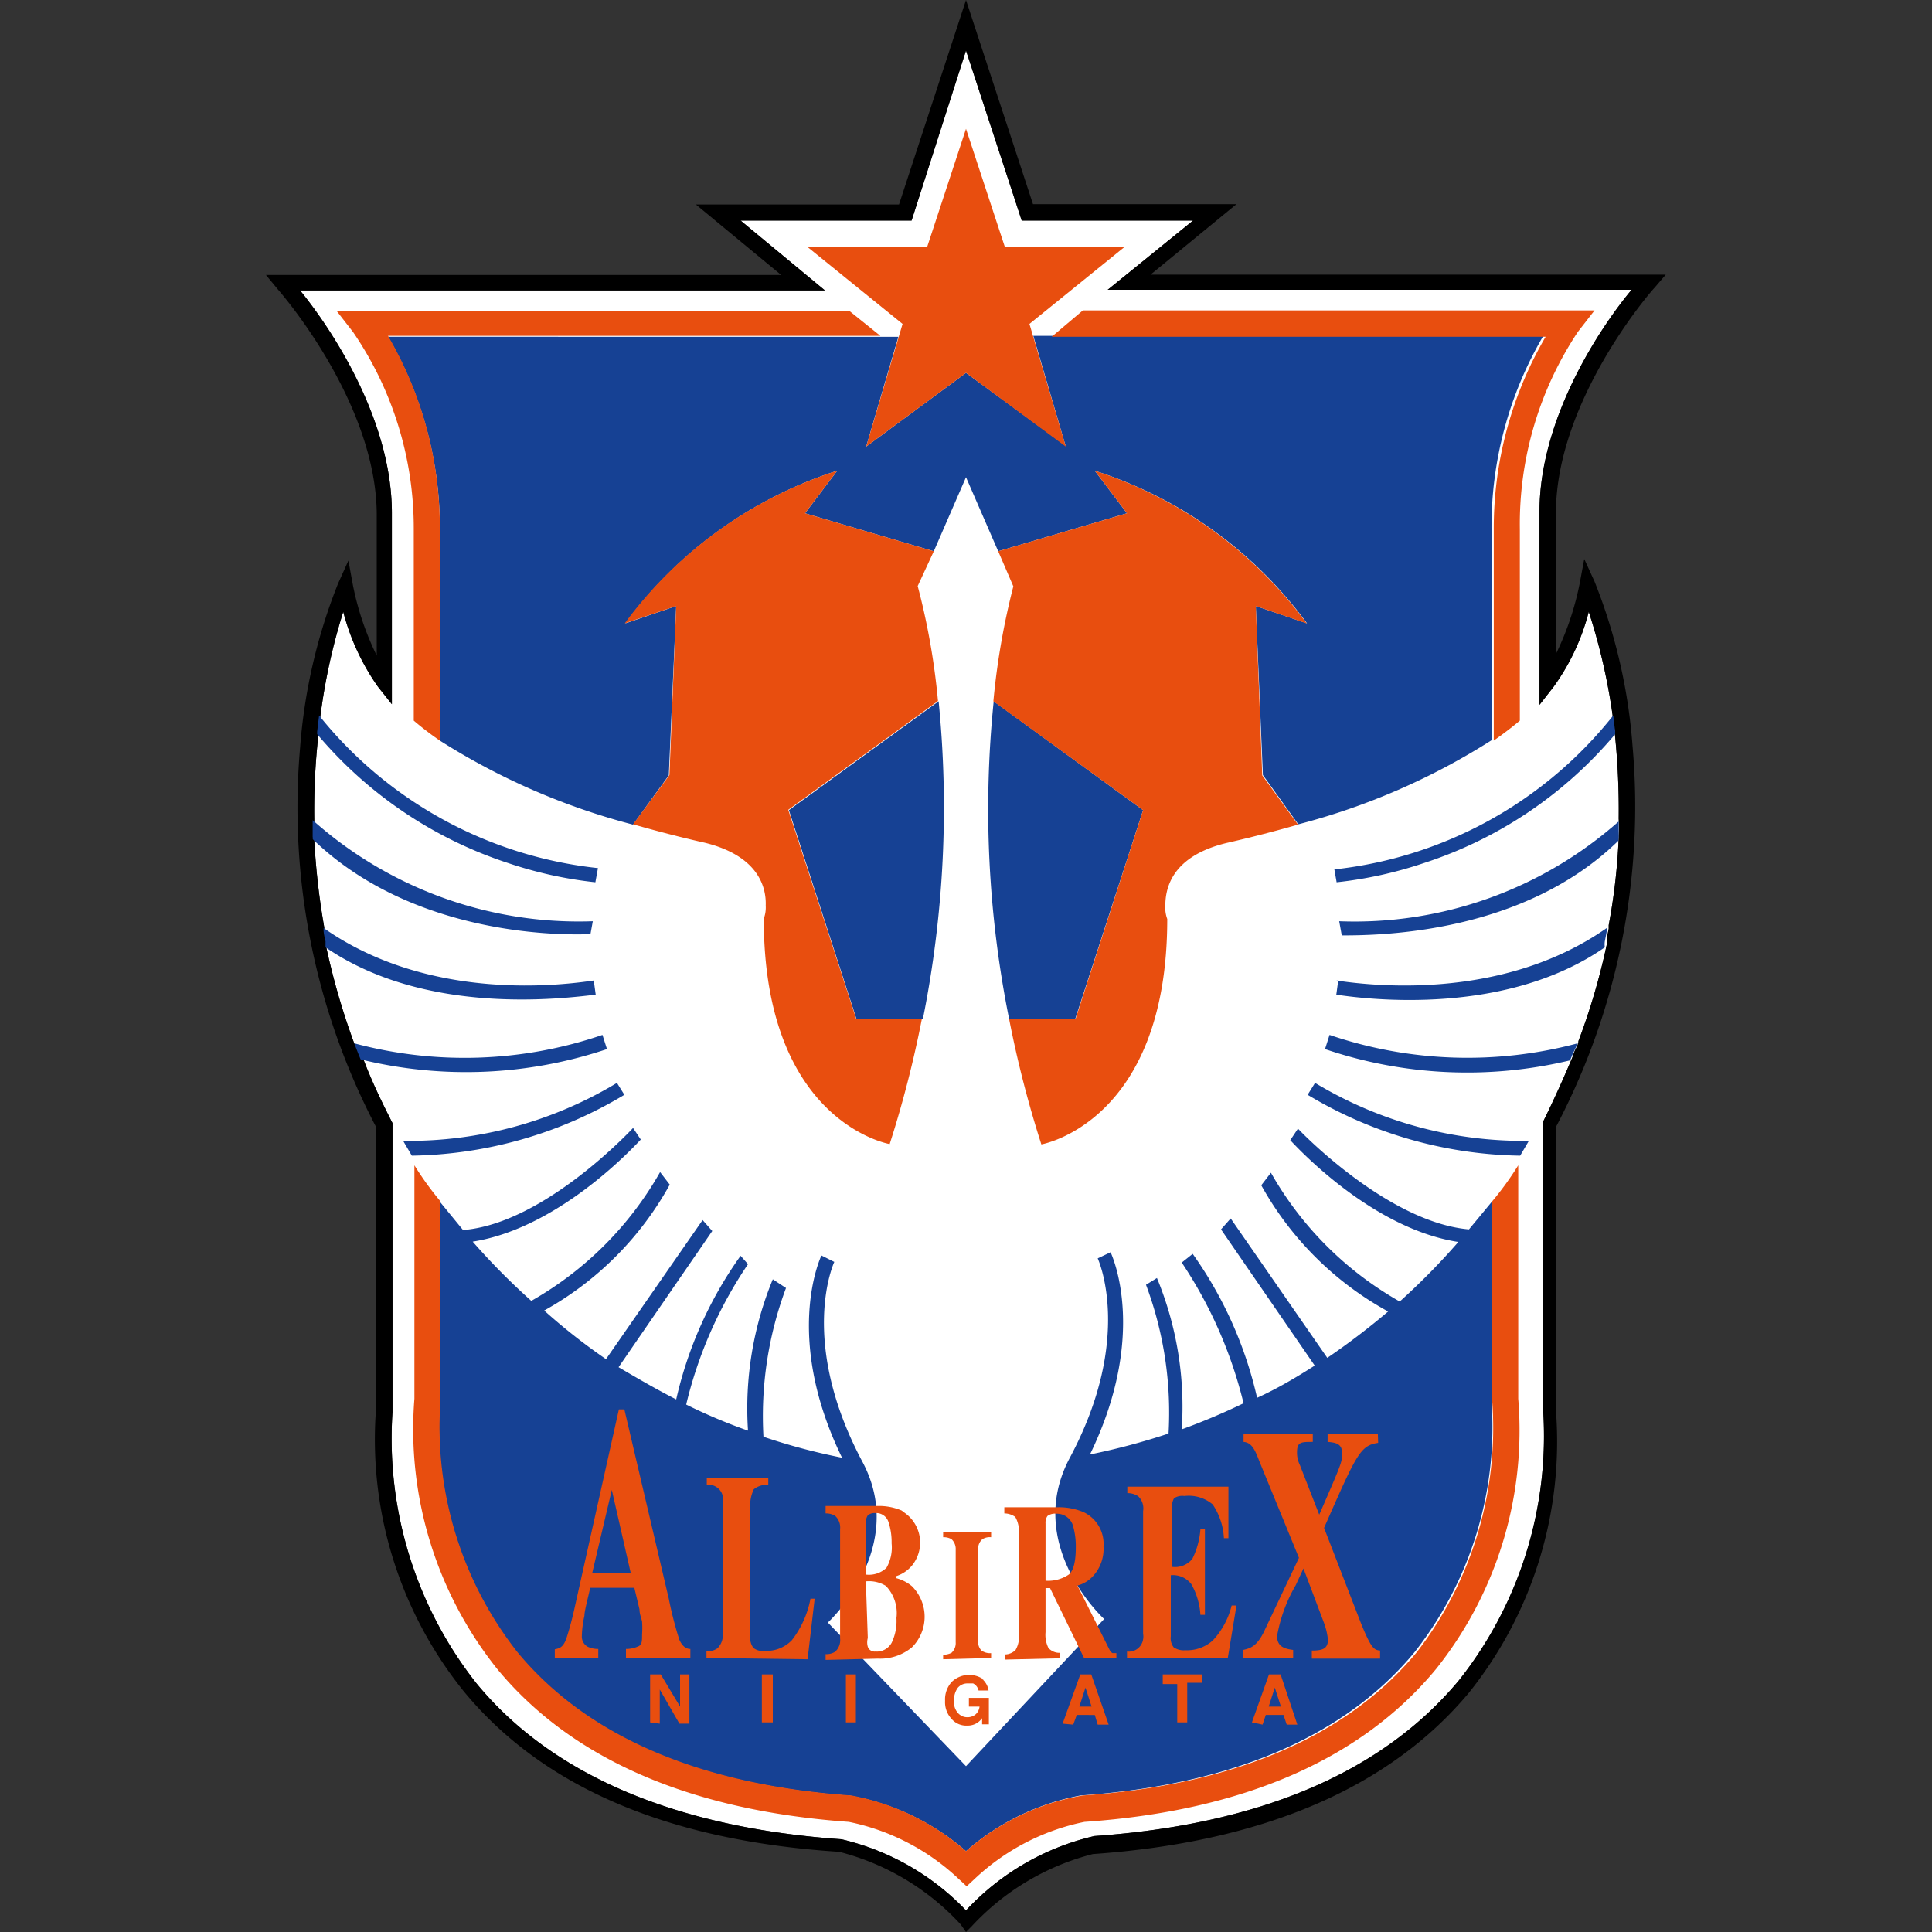 <?xml version="1.0" encoding="iso-8859-1"?>
<svg xmlns="http://www.w3.org/2000/svg" width="60" height="60" viewBox="0 0 60 60"><rect x="0" y="0" width="60" height="60" fill="#333333" stroke="none"/><defs><style>.cls-1{fill:#fff;}.cls-2{fill:#164194;}.cls-3{fill:#e84e0f;}</style></defs><g id="Albirex_Niigata" data-name="Albirex Niigata"><g id="layer1"><path id="path1975" class="cls-1" d="M47.81,15.94l0,5.25v.7l.43-.55A6.89,6.89,0,0,0,49.34,19a18.67,18.67,0,0,1,.74,3.21h0v0c0,.16.05.34.07.5v.08h0a23,23,0,0,1,.12,2.63h0v0a5.06,5.06,0,0,1,0,.54v.05h0a19,19,0,0,1-.31,2.72h0l0,.11-.06.3a1.08,1.08,0,0,1,0,.19h0a20.77,20.77,0,0,1-.88,3h0c0,.11-.08.22-.13.34l-.06.17v0h0c-.27.64-.56,1.29-.91,2l0,0v8.91a12.22,12.22,0,0,1-2.6,8.42c-2.37,2.86-6.18,4.49-11.33,4.85h0A7.85,7.85,0,0,0,30,59.33h0a7.8,7.8,0,0,0-3.87-2.21h0c-5.15-.36-9-2-11.34-4.85a12.29,12.29,0,0,1-2.6-8.42V34.94l0-.06c-.34-.67-.65-1.31-.91-2h0v0l-.07-.17L11,32.4h0a22.09,22.09,0,0,1-.87-3h0a.65.65,0,0,0,0-.19l-.06-.31,0-.1h0a22.64,22.64,0,0,1-.31-2.72h0a.06.06,0,0,0,0-.06v-.58h0a21.06,21.06,0,0,1,.13-2.63h0v-.08l.06-.49v0h0A18.67,18.67,0,0,1,10.66,19a7.18,7.18,0,0,0,1.08,2.33l.43.54v-.69l0-5.25c0-3-2-5.87-2.85-6.91H25.62L23,6.85h5.31L30,1.57l1.73,5.28h5.32L34.4,9H50.67c-.84,1-2.86,3.88-2.86,6.9Z"/><path id="path1977" d="M51.73,8.53h-16L38.4,6.34H32.08L30,0,27.92,6.35H21.61l2.65,2.19h-16L8.64,9s3.06,3.46,3.06,7c0,0,0,2.89,0,4.36a8.84,8.84,0,0,1-.74-2.19l-.14-.76-.32.71a17.22,17.22,0,0,0-1.18,5.1A21.37,21.37,0,0,0,11.68,35v8.73a12.47,12.47,0,0,0,2.71,8.78c2.46,3,6.38,4.66,11.67,5a7.72,7.72,0,0,1,3.77,2.25L30,60h0l.17-.17a7.72,7.72,0,0,1,3.77-2.25c5.29-.37,9.21-2.06,11.67-5a12.48,12.48,0,0,0,2.71-8.78V35A21.35,21.35,0,0,0,50.7,23.17a17.21,17.21,0,0,0-1.18-5.11l-.32-.7-.14.75a8.91,8.91,0,0,1-.74,2.2c0-1.49,0-4.37,0-4.37,0-3.52,3-6.95,3.06-7Zm-3.92,7.41,0,5.25v.7l.43-.55A6.89,6.89,0,0,0,49.34,19a18.67,18.67,0,0,1,.74,3.21h0v0c0,.16.05.34.07.5v.08h0a23,23,0,0,1,.12,2.63h0v0a5.06,5.06,0,0,1,0,.54v.05h0a19,19,0,0,1-.31,2.72h0l0,.11-.06.3a1.08,1.08,0,0,1,0,.19h0a20.77,20.77,0,0,1-.88,3h0c0,.11-.08.22-.13.34l-.06.17v0h0c-.27.64-.56,1.29-.91,2l0,0v8.91a12.22,12.22,0,0,1-2.6,8.42c-2.37,2.86-6.18,4.49-11.33,4.85h0A7.85,7.85,0,0,0,30,59.33h0a7.8,7.8,0,0,0-3.87-2.21h0c-5.15-.36-9-2-11.34-4.85a12.29,12.29,0,0,1-2.6-8.42V34.94l0-.06c-.34-.67-.65-1.31-.91-2h0v0l-.07-.17L11,32.4h0a22.09,22.09,0,0,1-.87-3h0a.65.65,0,0,0,0-.19l-.06-.31,0-.1h0a22.64,22.64,0,0,1-.31-2.72h0a.06.06,0,0,0,0-.06v-.58h0a21.06,21.06,0,0,1,.13-2.63h0v-.08l.06-.49v0h0A18.67,18.67,0,0,1,10.66,19a7.18,7.18,0,0,0,1.08,2.33l.43.54v-.69l0-5.25c0-3-2-5.87-2.85-6.91H25.62L23,6.85h5.31L30,1.57l1.73,5.28h5.32L34.4,9H50.67c-.84,1-2.86,3.88-2.86,6.9Z"/><path id="path1979" class="cls-2" d="M26.6,31.65h2.06a33.34,33.34,0,0,0,.49-9.87L24.5,25.16Z"/><path id="path1981" class="cls-2" d="M13.66,23a21.09,21.09,0,0,0,6,2.61l1.11-1.53L21,18.82l-1.58.54A13.12,13.12,0,0,1,26,14.62l-1,1.32,4,1.18h0l1-2.3,1,2.3h0l4-1.18-1-1.32a13.09,13.09,0,0,1,6.59,4.74L39,18.82l.22,5.25,1.1,1.53a21,21,0,0,0,6-2.61V16.43a11.7,11.7,0,0,1,1.61-6H32.09l1,3.41L30,11.58l-3.1,2.29,1-3.41H12.05a11.8,11.8,0,0,1,1.61,6Z"/><path id="path1983" class="cls-2" d="M15.77,26.8a12.72,12.72,0,0,0,2.72.6l.08-.44a12.85,12.85,0,0,1-8.66-4.74v0l-.06.5v.08a13.06,13.06,0,0,0,5.92,4Z"/><path id="path1985" class="cls-2" d="M18.33,29.05l.08-.44a12.41,12.41,0,0,1-8.7-3.14V26a.06.06,0,0,1,0,.06c3,2.9,7.39,3,8.62,2.95Z"/><path id="path1987" class="cls-2" d="M18.5,30.89l-.06-.44c-.89.13-5.07.7-8.39-1.63l0,.1a1.88,1.88,0,0,0,.06.31c0,.1,0,.12,0,.19C13.24,31.57,17.54,31,18.5,30.89Z"/><path id="path1989" class="cls-2" d="M18.85,32.58l-.14-.44A13.23,13.23,0,0,1,11,32.4l.13.33.07.17v0A13.75,13.75,0,0,0,18.85,32.58Z"/><path id="path1991" class="cls-2" d="M19.16,33.63a12.53,12.53,0,0,1-6.64,1.8l.27.46A13.17,13.17,0,0,0,19.39,34Z"/><path id="path1993" class="cls-2" d="M31.34,31.65h2.05l2.11-6.49-4.64-3.38A33,33,0,0,0,31.34,31.65Z"/><path id="path1995" class="cls-2" d="M46.34,43.47V37.31l-.72.87c-2.54-.22-5.29-3.1-5.31-3.13l-.24.36c.12.12,2.48,2.74,5.22,3.16a21.2,21.2,0,0,1-1.82,1.85,10.6,10.6,0,0,1-4-4l-.3.39a10,10,0,0,0,3.94,3.92,22.4,22.4,0,0,1-1.89,1.44l-3-4.33-.3.34,2.91,4.23c-.58.37-1.17.72-1.79,1a12.46,12.46,0,0,0-2-4.47l-.34.27,0,0a13.69,13.69,0,0,1,1.92,4.37,20.45,20.45,0,0,1-1.92.81,10.47,10.47,0,0,0-.77-4.7l-.34.21a11.33,11.33,0,0,1,.7,4.62,20.9,20.9,0,0,1-2.44.65c1.81-3.73.69-6.17.64-6.28l-.4.19h0s1.14,2.45-.87,6.2h0s0,0,0,0v0c-1.44,2.71,1.07,5,1.07,5L30,54.85l-4.29-4.46s2.51-2.31,1.07-5v0h0c-2-3.76-.88-6.18-.87-6.2h0l-.4-.2c-.05.11-1.17,2.56.64,6.28a19.09,19.09,0,0,1-2.44-.65,11.38,11.38,0,0,1,.7-4.62L24,39.73a10.52,10.52,0,0,0-.77,4.7,17,17,0,0,1-1.92-.81,13.29,13.29,0,0,1,1.92-4.36l0,0L23,39a12.37,12.37,0,0,0-2,4.46c-.61-.31-1.21-.66-1.79-1l2.91-4.23-.3-.34-3,4.32A18.84,18.84,0,0,1,16.9,40.7a10,10,0,0,0,3.9-3.91l-.3-.39a10.6,10.6,0,0,1-4,4,21.08,21.08,0,0,1-1.82-1.84c2.74-.43,5.1-3.05,5.22-3.17l-.24-.36S16.92,38,14.38,38.2l-.72-.88v6.19a11.38,11.38,0,0,0,2.39,7.81c2.17,2.62,5.66,4.12,10.37,4.45h0A7.46,7.46,0,0,1,30,57.49a7.48,7.48,0,0,1,3.56-1.73h0c4.7-.33,8.2-1.83,10.37-4.45a11.32,11.32,0,0,0,2.39-7.81Z"/><path id="path1997" class="cls-2" d="M41.51,27.4a12.72,12.72,0,0,0,2.72-.6,13,13,0,0,0,5.93-4v-.08l-.06-.5v0A12.83,12.83,0,0,1,41.44,27Z"/><path id="path1999" class="cls-2" d="M41.59,28.61l.08.44c1.23,0,5.65-.06,8.6-2.95a.06.06,0,0,1,0-.06c0-.18,0-.36,0-.53v0A12.37,12.37,0,0,1,41.59,28.61Z"/><path id="path2001" class="cls-2" d="M41.56,30.45l-.06.44c1,.15,5.26.67,8.34-1.47a.58.58,0,0,1,0-.19l.06-.31,0-.1c-3.33,2.33-7.51,1.76-8.4,1.63Z"/><path id="path2003" class="cls-2" d="M41.29,32.14l-.14.44a13.72,13.72,0,0,0,7.61.35v0l.07-.17L49,32.4A13.27,13.27,0,0,1,41.29,32.14Z"/><path id="path2005" class="cls-2" d="M40.84,33.63l-.23.37a13.17,13.17,0,0,0,6.6,1.89l.27-.46a12.53,12.53,0,0,1-6.64-1.8Z"/><path id="path2007" class="cls-3" d="M20.49,53.53V52.47l.61,1.06h.31V52h-.29v1l-.6-1h-.33v1.49Z"/><path id="path2009" class="cls-3" d="M24,52v1.49h-.34V52Z"/><path id="path2011" class="cls-3" d="M26.58,52v1.49h-.31V52Z"/><path id="path2013" class="cls-3" d="M30.55,52.16a.78.78,0,0,0-1,.08.81.81,0,0,0-.2.58.76.76,0,0,0,.2.56.6.6,0,0,0,.49.21.54.54,0,0,0,.3-.08.57.57,0,0,0,.16-.15l0,.19h.21v-.82h-.62V53h.33a.37.37,0,0,1-.12.24.39.39,0,0,1-.26.09.38.38,0,0,1-.28-.12.49.49,0,0,1-.13-.39.62.62,0,0,1,.12-.41.39.39,0,0,1,.29-.13l.18,0a.32.32,0,0,1,.17.22h.31a.58.58,0,0,0-.19-.35Z"/><path id="path2015" class="cls-3" d="M33.9,53h-.38l.19-.59Zm-.57.56.11-.3H34l.09.3h.34L33.89,52h-.34L33,53.53Z"/><path id="path2017" class="cls-3" d="M36.11,52h1.21v.26h-.45v1.23h-.31V52.3h-.45Z"/><path id="path2019" class="cls-3" d="M39.78,53H39.4l.19-.59Zm-.57.56.1-.3h.55l.1.3h.33L39.77,52h-.36l-.53,1.49Z"/><path id="path2021" class="cls-3" d="M19,46.27H19l.59,2.59h-1.2Zm-.42,5.22v-.28a.75.75,0,0,1-.33-.07.36.36,0,0,1-.18-.34,3.19,3.19,0,0,1,.08-.62c0-.14.08-.43.18-.87H19.7l.16.67c0,.15.06.27.08.38a2.73,2.73,0,0,1,0,.4c0,.19,0,.31-.1.36a.9.9,0,0,1-.4.09v.28h2v-.28c-.14,0-.25-.09-.34-.28a11.45,11.45,0,0,1-.33-1.28l-1.38-5.88h-.17l-1.37,6.14c-.07.32-.15.63-.25.94s-.22.34-.37.37v.27Z"/><path id="path2023" class="cls-3" d="M21.94,51.49v-.21a.52.52,0,0,0,.34-.09.56.56,0,0,0,.16-.49v-4a.46.46,0,0,0-.49-.59v-.21h1.91v.21a.67.67,0,0,0-.45.14,1.2,1.2,0,0,0-.11.62v3.95a.51.51,0,0,0,.1.36.49.49,0,0,0,.37.09,1.09,1.09,0,0,0,.82-.33,3,3,0,0,0,.58-1.29h.13l-.22,1.88Z"/><path id="path2025" class="cls-3" d="M30.78,51.49v-.15a.47.47,0,0,1-.3-.08.4.4,0,0,1-.1-.33v-2.8a.38.38,0,0,1,.13-.33.43.43,0,0,1,.27-.06v-.15H29.29v.15a.48.48,0,0,1,.26.06.42.42,0,0,1,.13.33V51a.41.41,0,0,1-.13.33.58.58,0,0,1-.26.06v.14Z"/><path id="path2027" class="cls-3" d="M38.13,51.49H35v-.2a.45.45,0,0,0,.5-.38.47.47,0,0,0,0-.17V46.93a.52.52,0,0,0-.15-.46.59.59,0,0,0-.34-.1v-.2h3.14v1.6h-.14a2.06,2.06,0,0,0-.35-1.05,1.16,1.16,0,0,0-.88-.26.46.46,0,0,0-.32.07.52.52,0,0,0-.06.3v1.83a.69.69,0,0,0,.63-.25,2.47,2.47,0,0,0,.25-.92h.14v2.66h-.14A2.23,2.23,0,0,0,37,49.2a.72.72,0,0,0-.64-.28v1.9a.46.46,0,0,0,.09.34.56.56,0,0,0,.36.09,1.2,1.2,0,0,0,.85-.3,2.43,2.43,0,0,0,.59-1.09h.15Z"/><path id="path2029" class="cls-3" d="M26.89,47.33a.42.42,0,0,1,.06-.27.32.32,0,0,1,.23-.07.4.4,0,0,1,.41.27,2,2,0,0,1,.1.67,1.27,1.27,0,0,1-.16.76.79.79,0,0,1-.64.21Zm.38,4.18a1.54,1.54,0,0,0,1.05-.35,1.34,1.34,0,0,0,0-1.9l0,0a1.27,1.27,0,0,0-.49-.25v-.06a1.07,1.07,0,0,0,.5-.34A1.13,1.13,0,0,0,28.12,47L28,46.91a1.8,1.8,0,0,0-.76-.14H25.64V47a.54.54,0,0,1,.3.08.49.49,0,0,1,.15.41v3.39a.48.48,0,0,1-.16.42.5.5,0,0,1-.29.07v.18Zm-.38-2.4a1,1,0,0,1,.62.14,1.22,1.22,0,0,1,.33,1,1.56,1.56,0,0,1-.15.77.53.53,0,0,1-.51.27.22.22,0,0,1-.23-.15.5.5,0,0,1,0-.27Z"/><path id="path2031" class="cls-3" d="M32.47,47.31a.36.36,0,0,1,.06-.23.4.4,0,0,1,.28-.07.52.52,0,0,1,.52.4,2.29,2.29,0,0,1,.08.64c0,.44-.07.73-.22.85a1.14,1.14,0,0,1-.72.19Zm.45,4.19v-.17a.46.46,0,0,1-.36-.15.92.92,0,0,1-.09-.49V49.32h.14l1.06,2.18h1v-.16l-.12,0a.22.22,0,0,1-.09-.1l-1-2a1,1,0,0,0,.5-.31,1.24,1.24,0,0,0,.31-.9,1.09,1.09,0,0,0-.62-1.07,2,2,0,0,0-.83-.15H31.19V47a.6.6,0,0,1,.34.11.89.89,0,0,1,.11.53v3.1a.8.8,0,0,1-.1.5.47.47,0,0,1-.33.14v.16Z"/><path id="path2033" class="cls-3" d="M42.8,44.81c-.56.08-.67.35-1.68,2.64l1.13,2.92c.34.85.43.87.61.89v.25H40.74v-.25c.34,0,.5-.06.5-.34a2.12,2.12,0,0,0-.13-.54l-.63-1.67-.24.52a4.79,4.79,0,0,0-.58,1.58c0,.36.29.4.5.43v.25H38.61v-.25c.21-.05.42-.1.65-.58l1.08-2.28-1.23-3c-.13-.34-.23-.58-.49-.6v-.26h2.15v.26c-.37,0-.49,0-.49.33a.86.86,0,0,0,.09.39l.6,1.54c.71-1.63.71-1.63.71-1.91s-.17-.33-.45-.35v-.26h1.56Z"/><polygon id="polygon2035" class="cls-3" points="26.9 13.87 30 11.58 33.1 13.87 31.97 10.06 34.91 7.68 31.21 7.68 30 4 28.79 7.68 25.09 7.68 28.03 10.06 26.9 13.87"/><path id="path2037" class="cls-3" d="M47.15,43.44V36.19a9.63,9.63,0,0,1-.81,1.12v6.18A11.39,11.39,0,0,1,44,51.31c-2.17,2.62-5.66,4.12-10.37,4.45h0A7.39,7.39,0,0,0,30,57.49a7.48,7.48,0,0,0-3.56-1.73h0c-4.7-.33-8.2-1.83-10.37-4.45a11.32,11.32,0,0,1-2.39-7.81V37.31a9.63,9.63,0,0,1-.81-1.12v7.25a11.93,11.93,0,0,0,2.57,8.39c2.31,2.8,6,4.4,10.92,4.75h0a7,7,0,0,1,3.4,1.76l.26.24.26-.24a7,7,0,0,1,3.4-1.76h0c4.93-.34,8.61-1.95,10.92-4.75A11.89,11.89,0,0,0,47.15,43.44Z"/><path id="path2039" class="cls-3" d="M19.4,19.36,21,18.82l-.21,5.25L19.66,25.6c.91.26,1.68.45,2.22.57,1.68.41,1.92,1.39,1.9,1.95a1,1,0,0,1-.06.41c0,6.34,3.91,7,3.91,7a34.16,34.16,0,0,0,1-3.89H26.59l-2.11-6.49,4.65-3.38a21.71,21.71,0,0,0-.63-3.57L29,17.12h0l-4-1.18,1-1.32a13.16,13.16,0,0,0-6.6,4.74Z"/><path id="path2041" class="cls-3" d="M35.5,25.16l-2.1,6.49H31.34a34.16,34.16,0,0,0,1,3.89s3.91-.67,3.91-7a1,1,0,0,1-.06-.41c0-.56.21-1.54,1.9-1.95.53-.12,1.31-.31,2.22-.57l-1.11-1.53L39,18.82l1.58.54A13.16,13.16,0,0,0,34,14.62l1,1.32-4,1.18h0l.47,1.09a22.79,22.79,0,0,0-.62,3.57Z"/><path id="path2043" class="cls-3" d="M32.66,10.46H48a11.8,11.8,0,0,0-1.61,6V23c.28-.2.55-.4.81-.62V16.43A10.78,10.78,0,0,1,49,10.31l.52-.67H33.63Z"/><path id="path2045" class="cls-3" d="M26.37,9.65H10.45l.52.67a10.78,10.78,0,0,1,1.88,6.12v5.94a9.65,9.65,0,0,0,.81.62V16.43a11.8,11.8,0,0,0-1.61-6H27.34Z"/></g></g></svg>